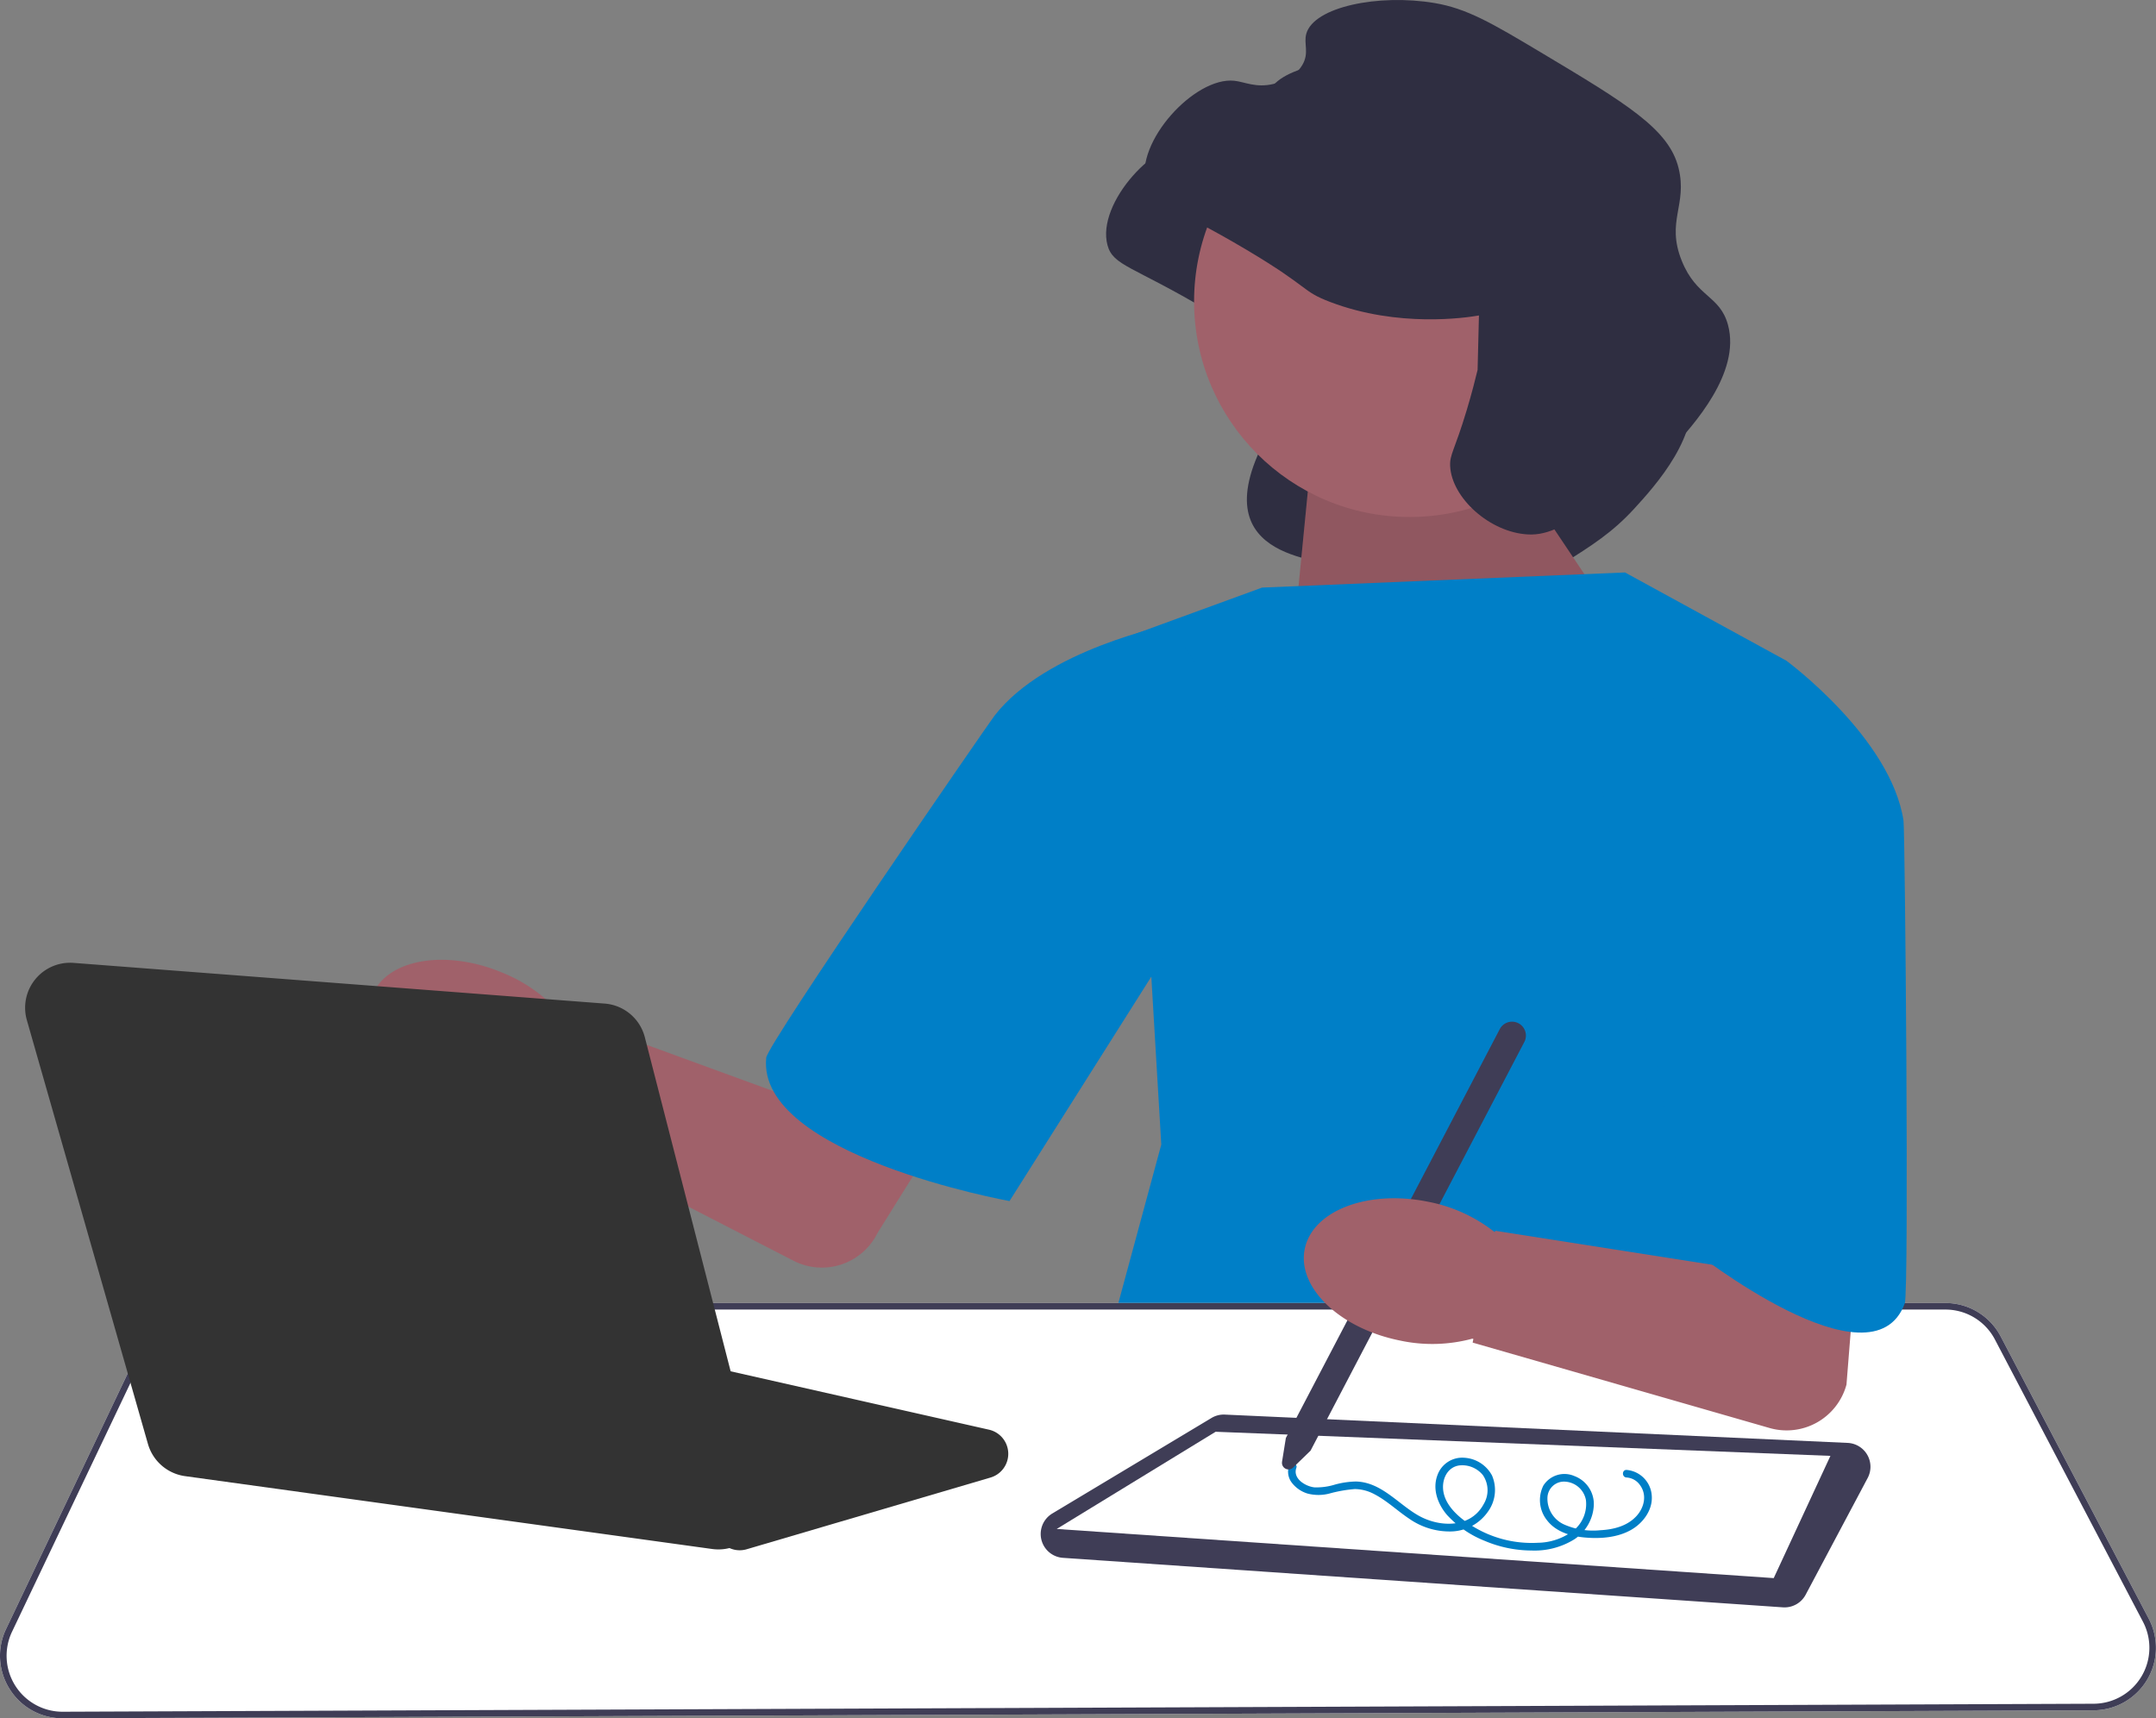 <svg id="undraw_learning_sketching_nd4f" xmlns="http://www.w3.org/2000/svg" width="450" height="358.622" viewBox="0 0 450 358.622">
  <rect x="0" y="0" width="450" height="358.622" fill="#808080" stroke="none"/>
  <path id="Pfad_1555" data-name="Pfad 1555" d="M508.692,90.007l-.284.048c-2.342.388-16.5,2.572-30.773-2.865-6.047-2.3-3.984-2.878-17.451-10.886-15.789-9.389-19.841-9.323-21.017-13.7-2.348-8.742,10.189-22.484,18.486-21.579,2.185.238,4.524,1.541,8.163.658.8-.194,4.3-1.043,6.006-3.94,1.522-2.584.233-4.449.845-6.568,1.607-5.563,15-8.34,26.742-6.378,6.754,1.128,12.007,4.209,22.237,10.323,17.806,10.643,26.709,15.964,28.71,24.117,1.9,7.727-2.655,11.057.655,19.329,3.083,7.7,7.979,7.188,9.663,13.419,2.711,10.026-7.351,21.031-11.543,25.615-4.6,5.026-8.991,7.784-14.826,11.446-7.324,4.6-10.986,6.894-15.389,6.661-7.982-.424-31.7,1.019-32.011-5.587-.116-2.476-28.884-.449-14.718-27.1,1.737-3.269,35.775.223,36.224-1.655" transform="translate(-208.017 -11.455)" fill="#2f2e41"/>
  <path id="Pfad_1556" data-name="Pfad 1556" d="M556.551,181.755l24.466,36.495-70.231,14.2,4.473-45.69Z" transform="translate(-242.099 -86.147)" fill="#a0616a"/>
  <path id="Pfad_1557" data-name="Pfad 1557" d="M556.551,181.755l24.466,36.495-70.231,14.2,4.473-45.69Z" transform="translate(-242.099 -86.147)" opacity="0.1"/>
  <path id="Pfad_1558" data-name="Pfad 1558" d="M469.5,230.289l75.748-3.156,33.666,18.411L577.34,363.9,612.584,430.7l-177.8-33.666,13.677-50.5-6.312-106.257Z" transform="translate(-206.077 -107.655)" fill="#007fc7"/>
  <path id="Pfad_1559" data-name="Pfad 1559" d="M2.04,597.6A12.981,12.981,0,0,1,1.276,585l28.83-60.575a13.112,13.112,0,0,1,11.784-7.442H406.034a13.013,13.013,0,0,1,11.556,6.988l30.9,58.906a13.051,13.051,0,0,1-11.505,19.113L13.111,603.657h-.053A12.979,12.979,0,0,1,2.04,597.6Z" transform="translate(0 -245.035)" fill="#fff"/>
  <path id="Pfad_1560" data-name="Pfad 1560" d="M2.04,597.6A12.981,12.981,0,0,1,1.276,585l28.83-60.575a13.112,13.112,0,0,1,11.784-7.442H406.034a13.013,13.013,0,0,1,11.556,6.988l30.9,58.906a13.051,13.051,0,0,1-11.505,19.113L13.111,603.657h-.053A12.979,12.979,0,0,1,2.04,597.6Zm39.85-79.246a11.736,11.736,0,0,0-10.547,6.661L2.513,585.587a11.68,11.68,0,0,0,10.545,16.7h.047l423.876-1.669a11.681,11.681,0,0,0,10.3-17.107l-30.9-58.906a11.649,11.649,0,0,0-10.344-6.254H41.89Z" transform="translate(0 -245.035)" fill="#3f3d56"/>
  <path id="Pfad_1561" data-name="Pfad 1561" d="M567.843,601.48,417.571,591.148a4.988,4.988,0,0,1-2.224-9.253l33.23-19.938a4.955,4.955,0,0,1,2.793-.705l129.984,5.909a4.988,4.988,0,0,1,4.179,7.322L572.59,598.843a4.994,4.994,0,0,1-4.4,2.648C568.072,601.492,567.958,601.487,567.843,601.48Z" transform="translate(-195.712 -266.016)" fill="#3f3d56"/>
  <path id="Pfad_1562" data-name="Pfad 1562" d="M419.287,588.353l149.655,10.258L580.777,573.1l-128.322-5.032Z" transform="translate(-198.731 -269.248)" fill="#fff"/>
  <circle id="Ellipse_242" data-name="Ellipse 242" cx="44.971" cy="44.971" r="44.971" transform="translate(249.229 17.959)" fill="#a0616a"/>
  <path id="Pfad_1563" data-name="Pfad 1563" d="M523.918,65.84l-.284.048c-2.342.388-16.5,2.572-30.773-2.865-6.047-2.3-3.984-2.878-17.451-10.886-15.789-9.389-19.841-9.323-21.017-13.7-2.348-8.742,10.189-22.484,18.486-21.579,2.185.238,4.524,1.541,8.163.658.8-.194,4.3-1.043,6.005-3.94,1.522-2.584.233-4.449.845-6.568,1.607-5.563,15-8.34,26.742-6.378,6.754,1.128,12.007,4.209,22.237,10.323,17.806,10.643,26.709,15.964,28.71,24.117,1.9,7.727-2.655,11.057.655,19.329,3.083,7.7,7.979,7.188,9.663,13.419,2.711,10.026-7.352,21.031-11.543,25.615-4.6,5.026-8.991,7.784-14.826,11.446-7.324,4.6-10.986,6.894-15.389,6.661-7.982-.424-15.922-7.658-16.231-14.264-.116-2.476.917-3.218,3.473-11.728,1.065-3.546,1.8-6.473,2.253-8.351" transform="translate(-215.233)" fill="#2f2e41"/>
  <path id="Pfad_1564" data-name="Pfad 1564" d="M581.751,580.908a5.76,5.76,0,0,1,5.255,5.515c.166,2.915-1.861,5.6-4.3,6.988-2.853,1.626-6.413,1.887-9.625,1.607-2.889-.252-6.033-1.15-7.892-3.536a6.762,6.762,0,0,1-.809-7.319,5.21,5.21,0,0,1,6.471-1.976,6.242,6.242,0,0,1,4.06,5.887,9.041,9.041,0,0,1-4.089,7.328,15.749,15.749,0,0,1-8.919,2.325,25.3,25.3,0,0,1-9.779-2.019,21.32,21.32,0,0,1-7.846-5.39c-1.938-2.25-3.1-5.371-2.022-8.289a5.487,5.487,0,0,1,5.664-3.657,7.019,7.019,0,0,1,5.738,3.7,7.678,7.678,0,0,1-.845,7.538,9.636,9.636,0,0,1-7.457,4.133,14.755,14.755,0,0,1-9.037-2.689c-2.447-1.634-4.6-3.726-7.225-5.085a8.853,8.853,0,0,0-4.072-1.068,28.284,28.284,0,0,0-5.348.948,8.99,8.99,0,0,1-4.534-.014,6.529,6.529,0,0,1-3.255-2.244,3.754,3.754,0,0,1-.593-3.514c.336-.951,1.861-.542,1.522.42-.783,2.218,1.9,3.848,3.784,4.051a13.048,13.048,0,0,0,4.275-.58,17.52,17.52,0,0,1,4.385-.642c5.255.129,8.728,4.621,12.965,7.058,4.454,2.562,10.977,2.741,13.7-2.351a5.6,5.6,0,0,0-.166-6.035,5.534,5.534,0,0,0-4.973-2.021c-2.292.35-3.434,2.534-3.351,4.7.1,2.657,1.954,4.815,3.928,6.406a23.518,23.518,0,0,0,15.848,5.029,12.555,12.555,0,0,0,7.491-2.592,7.075,7.075,0,0,0,2.554-6.349,4.69,4.69,0,0,0-4.157-3.8,3.457,3.457,0,0,0-3.873,3.413,5.91,5.91,0,0,0,3.361,5.457,14.954,14.954,0,0,0,7.715,1.248c2.734-.142,5.584-.863,7.5-2.945,1.632-1.776,2.251-4.411.747-6.466a3.7,3.7,0,0,0-2.8-1.591c-1.012-.04-1.017-1.618,0-1.578h0Z" transform="translate(-242.244 -274.123)" fill="#007fc7"/>
  <path id="Pfad_1565" data-name="Pfad 1565" d="M508.675,497.228l.8-4.975,44.646-85.332a2.893,2.893,0,0,1,5.127,2.682L514.627,494.9l-3.648,3.535a1.37,1.37,0,0,1-2.3-1.2Z" transform="translate(-241.09 -192.135)" fill="#3f3d56"/>
  <path id="Pfad_1566" data-name="Pfad 1566" d="M543.219,412.607a32.1,32.1,0,0,1,13.813,6.243l.227.049.046-.226,48.658,7.621-3.525-64.72,36.877-20.2-8.716,109.4a12.94,12.94,0,0,1-16.09,9.055l-61.94-17.816.155-.762-.216-.058a32.1,32.1,0,0,1-15.159.379c-12.57-2.544-21.447-11.092-19.827-19.091S530.644,410.061,543.219,412.607Z" transform="translate(-245.201 -161.803)" fill="#a0616a"/>
  <path id="Pfad_1567" data-name="Pfad 1567" d="M629.787,273.705l41.556-11.573s21.83,16.044,24.46,33.4c.313,2.065,1.181,98.233.263,100.734-6.8,18.526-44.186-11.047-44.186-11.047Z" transform="translate(-298.502 -124.244)" fill="#007fc7"/>
  <path id="Pfad_1568" data-name="Pfad 1568" d="M190.823,566.274l-4.308-3.693h0a4.635,4.635,0,0,0-2.255-1.054l-95.991-16a5.163,5.163,0,0,1-1.808-9.52l34.245-20.547a5.14,5.14,0,0,1,3.794-.609l121.709,27.5a5.163,5.163,0,0,1,.319,9.989L195.64,567.307a5.146,5.146,0,0,1-4.817-1.033Z" transform="translate(-39.789 -243.966)" fill="#333"/>
  <path id="Pfad_1569" data-name="Pfad 1569" d="M174.132,336.863a32.1,32.1,0,0,1,12.344,8.8l.214.092.089-.213,46.262,16.9,49.4-79.978,27.307,16.924L252.47,391.226a12.94,12.94,0,0,1-17.539,5.769l-57.319-29.471.3-.718-.2-.1a32.1,32.1,0,0,1-14.945-2.563c-11.84-4.929-18.894-15.034-15.756-22.569s15.279-9.645,27.123-4.712Z" transform="translate(-69.325 -133.879)" fill="#a0616a"/>
  <path id="Pfad_1570" data-name="Pfad 1570" d="M410.144,280.47,388.3,247.8s-26,5.146-36.708,19.058c-1.339,1.739-47.323,68.431-47.619,71.341-2.074,20.373,50.777,29.919,50.777,29.919Z" transform="translate(-144.045 -117.45)" fill="#007fc7"/>
  <path id="Pfad_1571" data-name="Pfad 1571" d="M153.372,504.34,43.337,489.131a9.4,9.4,0,0,1-7.744-6.722L10.321,393.956a9.392,9.392,0,0,1,9.747-11.944l110.86,8.493a9.389,9.389,0,0,1,8.378,7.027L163.753,492.7a9.388,9.388,0,0,1-10.381,11.639Z" transform="translate(-4.716 -181.05)" fill="#333"/>
</svg>
